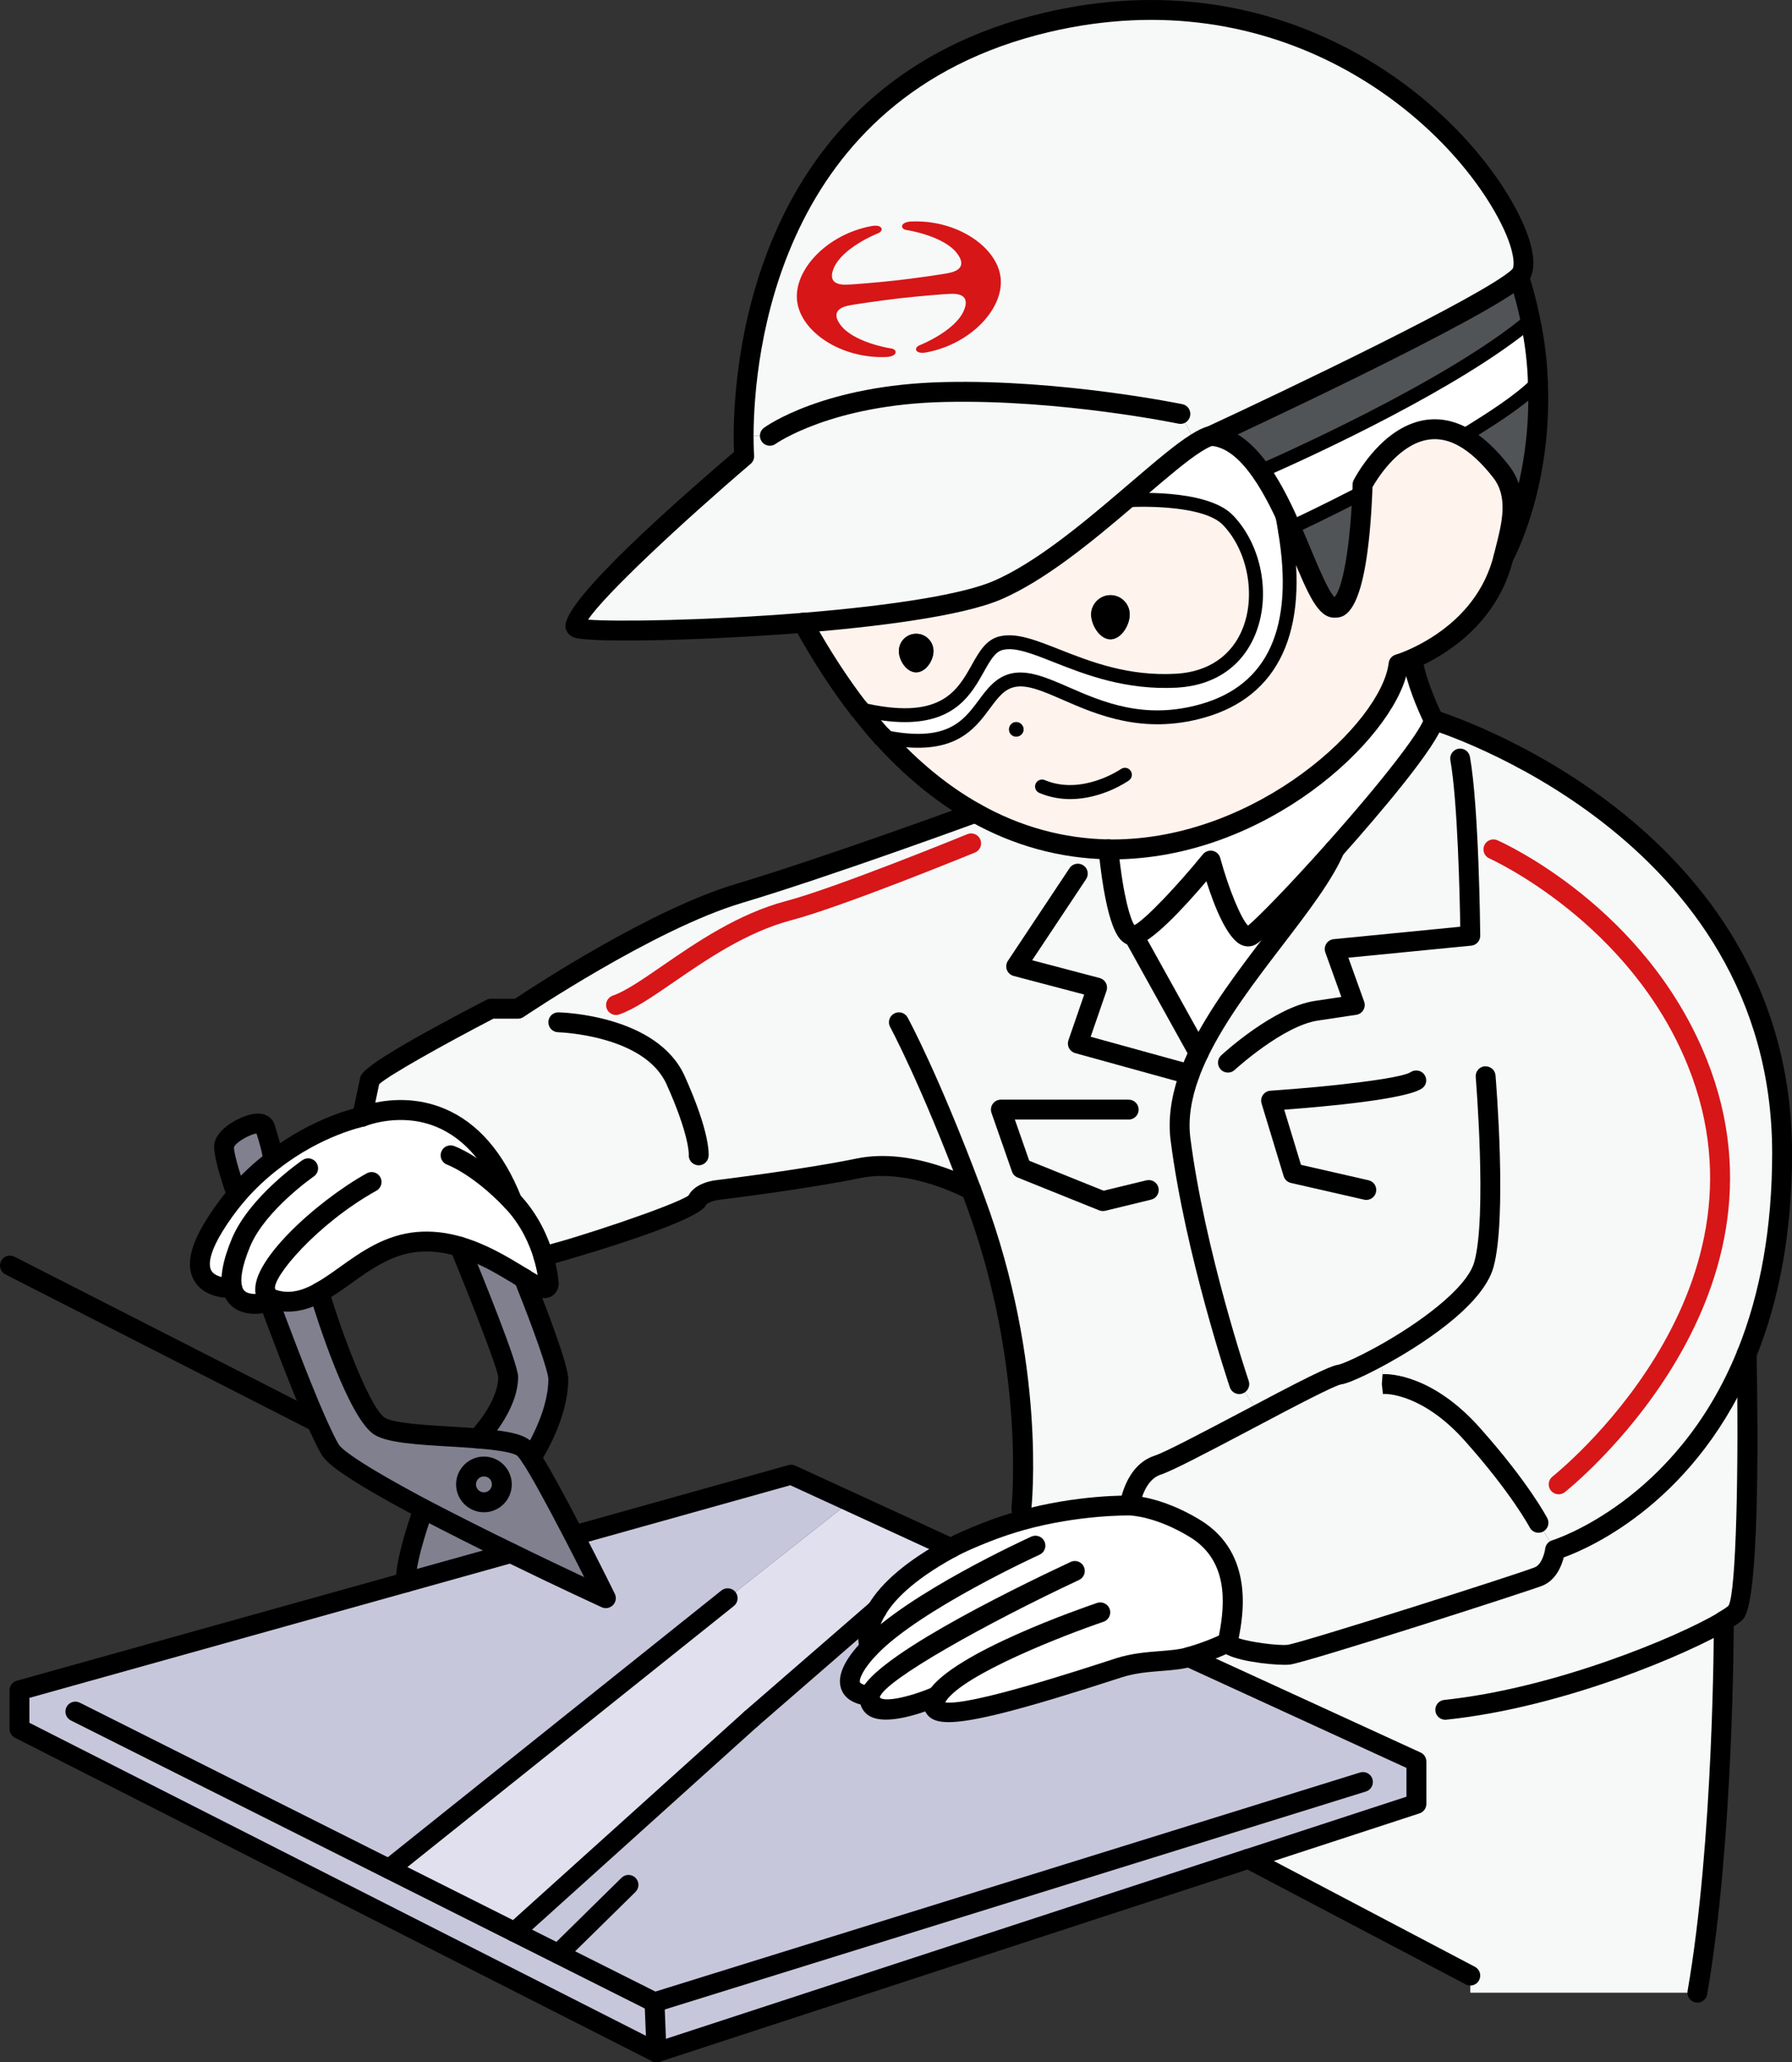 <?xml version="1.0" encoding="utf-8"?>
<!-- Generator: Adobe Illustrator 26.1.0, SVG Export Plug-In . SVG Version: 6.00 Build 0)  -->
<svg version="1.1" id="レイヤー_11" xmlns="http://www.w3.org/2000/svg" xmlns:xlink="http://www.w3.org/1999/xlink" x="0px"
	 y="0px" width="90.13px" height="103.665px" viewBox="0 0 90.13 103.665" style="enable-background:new 0 0 90.13 103.665;"
	 xml:space="preserve">
<rect x="0" y="0" width="90.13" height="103.665" fill="#333333" stroke="none"/>
<style type="text/css">
	.st0{fill:#FEF3ED;}
	.st1{fill:none;stroke:#000000;stroke-width:0.3;}
	.st2{clip-path:url(#SVGID_00000048473194339998304390000007030336261966719115_);fill:#FED95D;}
	.st3{clip-path:url(#SVGID_00000048473194339998304390000007030336261966719115_);}
	.st4{fill:#FCCD3B;}
	.st5{clip-path:url(#SVGID_00000048473194339998304390000007030336261966719115_);fill:#FFFFFF;}
	.st6{clip-path:url(#SVGID_00000048473194339998304390000007030336261966719115_);fill:#FFF5AF;}
	.st7{fill:#3E3A39;}
	.st8{fill:#727171;}
	.st9{fill:#FFFFFF;}
	.st10{fill:#FCD9A8;}
	.st11{fill:#769F7A;}
	.st12{fill:#BBC984;}
	.st13{fill:#FFF5D7;}
	.st14{fill:#898989;}
	.st15{fill:#F4A02A;}
	.st16{fill:#595757;}
	.st17{fill:#AEB3B5;}
	.st18{fill:#E6EBEE;}
	.st19{fill:#C84338;}
	.st20{fill:#DA6458;}
	.st21{fill:#DCDDDD;}
	.st22{fill:#FFE9A9;}
	.st23{fill:#F7F8F8;}
	.st24{fill:#515457;}
	.st25{fill:#F5B2B2;}
	.st26{fill:#59504D;}
	.st27{fill:#E60012;}
	.st28{fill:#EE7300;}
	.st29{fill:none;stroke:#FFFFFF;stroke-width:3;stroke-linecap:round;stroke-linejoin:round;}
	.st30{clip-path:url(#SVGID_00000109017270029778422230000015262917897743090866_);fill:#F6AD3C;}
	.st31{clip-path:url(#SVGID_00000109017270029778422230000015262917897743090866_);fill:#FFFFFF;}
	.st32{clip-path:url(#SVGID_00000109017270029778422230000015262917897743090866_);}
	.st33{clip-path:url(#SVGID_00000109017270029778422230000015262917897743090866_);fill:#E60012;}
	.st34{clip-path:url(#SVGID_00000109017270029778422230000015262917897743090866_);fill:#0068B7;}
	.st35{clip-path:url(#SVGID_00000048473194339998304390000007030336261966719115_);fill:#C8161D;}
	.st36{clip-path:url(#SVGID_00000048473194339998304390000007030336261966719115_);fill:#3E3A39;}
	.st37{clip-path:url(#SVGID_00000048473194339998304390000007030336261966719115_);fill:#E56345;}
	.st38{fill:#C8161D;}
	.st39{fill:#829098;}
	.st40{fill:#D4C7BF;}
	.st41{fill:#D1DDE4;}
	.st42{fill:#69615D;}
	.st43{fill:#B8C6D0;}
	.st44{fill:#AAB0B7;}
	.st45{fill:#D1A6A1;}
	.st46{fill:#FADBDA;}
	.st47{fill:#5D6164;}
	.st48{fill:#FFF9B1;}
	.st49{fill:#D3EDFB;}
	.st50{fill:#C36767;}
	.st51{fill:#F6AD3C;}
	.st52{display:none;}
	.st53{display:inline;fill:#FFFFFF;}
	.st54{display:none;fill:#FFFFFF;}
	.st55{fill:#686D71;}
	.st56{fill:#7D8488;}
	.st57{fill:#4992B9;}
	.st58{fill:#A6AFB5;}
	.st59{fill:#9FC59D;}
	.st60{fill:#C44949;}
	.st61{fill:#CD7161;}
	.st62{fill:#978C86;}
	.st63{clip-path:url(#SVGID_00000062872199207451142220000015230822787485496485_);}
	.st64{fill:#D1BD4A;}
	.st65{fill:#BC723B;}
	.st66{fill:#BCD5E0;}
	.st67{fill:#7C898E;}
	.st68{fill:#C7C7DC;}
	.st69{fill:#80808F;}
	.st70{fill:#E0E0EE;}
	.st71{fill:#E76526;}
	.st72{fill:#B5B5B6;}
	.st73{fill:#A1A7AE;}
	.st74{fill:#F4F7E7;}
	.st75{fill:#D71618;}
	.st76{clip-path:url(#SVGID_00000155861210011285049020000016625054736877743003_);}
	.st77{fill:none;stroke:#FFFFFF;stroke-width:4;stroke-linecap:round;stroke-linejoin:round;}
	.st78{clip-path:url(#SVGID_00000178911856148797604060000007226761363415338649_);}
	.st79{clip-path:url(#SVGID_00000181773892207770194020000006425452782292679305_);}
	.st80{clip-path:url(#SVGID_00000063608865149078633220000015527997561370025132_);}
	.st81{clip-path:url(#SVGID_00000085222954117204032610000004011686611853995453_);}
	.st82{clip-path:url(#SVGID_00000048473194339998304390000007030336261966719115_);fill:#686D71;}
	.st83{clip-path:url(#SVGID_00000048473194339998304390000007030336261966719115_);fill:#7D8488;}
	.st84{fill:none;stroke:#000000;stroke-width:0.7;stroke-linecap:round;stroke-linejoin:round;stroke-miterlimit:10;}
	.st85{clip-path:url(#SVGID_00000118375995041142457700000013043621288030530226_);}
	.st86{clip-path:url(#SVGID_00000134215735870978112190000003868556989433634201_);}
	.st87{clip-path:url(#SVGID_00000050629483987867802910000013222048775601974971_);}
	.st88{clip-path:url(#SVGID_00000103238612467846849700000013116962920581256067_);}
	.st89{clip-path:url(#SVGID_00000104702736906370582540000017857955123963653805_);}
	.st90{clip-path:url(#SVGID_00000052090749246497182780000014524345936427335055_);}
	.st91{clip-path:url(#SVGID_00000157301179099697198160000014145161531406415289_);}
	.st92{fill:#AD4631;}
	.st93{fill:#D46457;}
	.st94{fill:#D6D7E1;}
	.st95{fill:#B8BED0;}
	.st96{fill:#282523;}
	.st97{fill:#D5DFE1;}
	.st98{fill:#46464D;}
	.st99{fill:#AA9C75;}
	.st100{fill:#A9ACB6;}
	.st101{fill:#82B6A2;}
	.st102{fill:#CBAC9A;}
	.st103{fill:#A78E7F;}
	.st104{fill:#565353;}
	.st105{fill:#9A585B;}
	.st106{fill:#B7B7C4;}
	.st107{fill:#9191A3;}
	.st108{fill:#EE8080;}
	.st109{fill:#F4A452;}
	.st110{fill:#3D3B39;}
	.st111{fill:#D2CDCC;}
	.st112{fill:#5189C6;}
	.st113{fill:#EBE3C3;}
	.st114{fill:#7E9BB9;}
	.st115{fill:#E5D557;}
	.st116{fill:#7BBC51;}
	.st117{fill:#F9F8F8;}
	.st118{fill:#C1C2C2;}
	.st119{fill:#B0C15D;}
	.st120{fill:#C07B65;}
	.st121{fill:#AA7666;}
	.st122{fill:#686A6F;}
</style>
<g>
	<path d="M76.395,94.384c-0.708,0-1.022-0.365-1.074-0.697c-0.064-0.405,0.218-0.77,0.687-0.886c0.451-0.113,2.407-0.79,2.993-1.786
		c0.163-0.278,0.143-0.385,0.143-0.386c-0.013-0.014-0.116-0.081-0.374-0.114c-0.397-0.051-2.486-0.105-3.657-0.105
		c-1.17,0-3.259,0.055-3.656,0.105c-0.257,0.033-0.361,0.101-0.378,0.121l0,0c0.002,0-0.013,0.109,0.146,0.379
		c0.586,0.994,2.543,1.672,2.995,1.786c0.467,0.115,0.75,0.48,0.686,0.886c-0.056,0.356-0.403,0.756-1.234,0.691
		c-3.382-0.24-6.239-2.585-6.239-5.12s2.857-4.881,6.239-5.122c0.82-0.055,1.179,0.337,1.234,0.692
		c0.064,0.406-0.219,0.771-0.688,0.886c-0.45,0.114-2.407,0.792-2.993,1.786c-0.163,0.277-0.143,0.385-0.142,0.386
		c0.012,0.014,0.116,0.081,0.374,0.114c0.397,0.051,2.486,0.105,3.656,0.105c1.171,0,3.26-0.055,3.657-0.105
		c0.256-0.033,0.36-0.1,0.378-0.121l0,0c-0.003,0,0.012-0.108-0.146-0.379c-0.586-0.996-2.542-1.673-2.995-1.786
		c-0.467-0.116-0.749-0.48-0.686-0.886c0.057-0.355,0.421-0.753,1.233-0.692h0.001c3.382,0.241,6.24,2.587,6.24,5.122
		s-2.858,4.88-6.24,5.12C76.498,94.382,76.445,94.384,76.395,94.384z M71.946,85.539c-2.075,0.725-3.479,2.336-3.479,3.719
		c0,1.382,1.403,2.993,3.479,3.717c-0.635-0.357-1.262-0.833-1.615-1.435c-0.308-0.523-0.368-0.981-0.182-1.363
		c0.188-0.382,0.582-0.613,1.174-0.689c0.482-0.062,2.671-0.115,3.789-0.115c1.119,0,3.308,0.053,3.79,0.115
		c0.592,0.076,0.986,0.308,1.174,0.689c0.187,0.382,0.125,0.84-0.183,1.363c-0.354,0.601-0.976,1.076-1.607,1.433
		c2.071-0.726,3.472-2.334,3.472-3.715s-1.402-2.991-3.475-3.717c0.633,0.356,1.257,0.832,1.61,1.434
		c0.308,0.523,0.369,0.981,0.183,1.363c-0.188,0.382-0.582,0.613-1.174,0.689c-0.482,0.062-2.671,0.115-3.79,0.115
		c-1.118,0-3.307-0.053-3.789-0.115c-0.592-0.076-0.986-0.308-1.174-0.689c-0.187-0.382-0.126-0.84,0.182-1.363
		C70.685,86.373,71.312,85.897,71.946,85.539z"/>
</g>
<g id="XMLID_00000002353213487252227100000010902662197133874102_">
	<g>
		<path class="st23" d="M73.95,99.306l-11.16-5.87l8.45-2.76v-2.13l-11.45-5.25c1.23-0.35,1.97-0.75,1.97-0.75
			c0,0.39,2.42,0.7,3.05,0.63c0.76-0.09,11.85-3.64,12.57-3.93c0.71-0.29,0.83-1.34,0.83-1.34s6.43-1.91,9.64-9.85
			c0,0,0.23,12.16-0.54,12.99c-0.1,0.11-0.31,0.25-0.61,0.43c0,0,0,0,0,0.01c0,0.39-0.02,11.17-1.33,18.68H73.95V99.306z"/>
		<path class="st68" d="M47.14,85.256c-1.1,1.69,3.2,0.51,9.13-1.42c1.31-0.42,2.59-0.27,3.52-0.54l11.45,5.25v2.13l-8.45,2.76
			h-0.01l-29.76,9.73l-0.1-2.52l-4.84-2.43l-2.2-1.1l11.88-10.7l6.34-5.5c-0.69,1.16-0.35,1.9-0.35,1.9c-0.54,0.56-1.96,2.22,0,2.44
			C43.56,86.806,47.14,85.256,47.14,85.256z"/>
		<path class="st23" d="M51.37,75.856c0,0,0.78-7.14-2.32-15.5c-0.07-0.18-0.13-0.36-0.2-0.54c0,0-2.96-1.65-5.67-1.09
			c-2.71,0.56-7.07,1.09-7.07,1.09s-0.87,0.09-1.06,0.56c-0.2,0.48-6.37,2.48-7.72,2.77c-0.24-0.81-0.7-1.85-1.57-2.77
			c-2.52-6.37-7.55-4.24-7.55-4.24s0.29-1.36,0.39-1.84c0.09-0.48,6.09-3.59,6.09-3.59h1.36c0,0,6.58-4.45,11.13-5.8
			c4.54-1.36,11.87-4.05,11.87-4.05c2.24,1.26,4.51,1.8,6.7,1.84c0.03,0.27,0.42,4.43,1.27,4.34l3.27,5.89
			c-0.17,0.36-0.33,0.72-0.46,1.08c-0.4,1.09-0.59,2.18-0.46,3.23c0.74,5.8,2.96,12.34,2.96,12.34l1.01,1.49
			c-2.15,1.13-4.47,2.37-5.11,2.58c-1.2,0.39-1.41,2.03-1.41,2.03s-2.54-0.06-5.45,0.75V75.856z"/>
		<path class="st69" d="M23.44,74.616c0,0.49,0.4,0.9,0.9,0.9s0.9-0.41,0.9-0.9c0-0.5-0.4-0.9-0.9-0.9S23.44,74.116,23.44,74.616z
			 M28.88,77.196c0.86,1.66,1.59,3.14,1.59,3.14s-2.16-0.99-4.78-2.27c-1.42-0.69-2.97-1.47-4.39-2.21c-2.37-1.26-4.37-2.43-4.7-3
			c-0.18-0.3-0.41-0.79-0.68-1.38c-0.84-1.91-1.96-4.9-2.38-6.04c0.1-0.04,0.19-0.07,0.25-0.1c0.83,0.23,1.56,0.02,2.27-0.36
			c0.09,0.3,1.86,6.04,3.05,6.73c0.76,0.44,3.07,0.45,4.91,0.6c1.13,0.09,2.09,0.23,2.38,0.55c0.08,0.09,0.19,0.23,0.32,0.43
			C27.24,74.086,28.11,75.716,28.88,77.196z"/>
		<path class="st9" d="M55.75,42.696c7.66,0.1,14.2-6.06,14.59-9.31c0,0,0.28-0.08,0.71-0.27c0.2,1.37,1.06,3.08,1.06,3.08
			c-0.16,0.85-2.63,3.86-4.98,6.5c-1.95,2.19-3.82,4.12-4.21,4.34c-0.87,0.48-2.03-3.78-2.03-3.78s-3,3.68-3.87,3.78
			C56.17,47.126,55.78,42.966,55.75,42.696z"/>
		<path class="st23" d="M50.21,29.646c-1.79,0.79-5.78,1.33-9.82,1.66c-5.26,0.42-10.61,0.49-11.34,0.27
			c-1.29-0.38,8.38-8.64,8.38-8.64s-0.03-0.38-0.03-1.05l1.32,0.02c0,0,2.84-2.07,8.78-2.2c5.93-0.13,11.87,1.1,11.87,1.1l0.78,1.47
			c-0.89,0.56-2.14,1.67-3.57,2.88C54.61,26.836,52.31,28.726,50.21,29.646z"/>
		<path class="st0" d="M51.11,37.026c0.2,0,0.37-0.16,0.37-0.36s-0.17-0.37-0.37-0.37s-0.36,0.17-0.36,0.37
			S50.91,37.026,51.11,37.026z M70.34,33.386c-0.39,3.25-6.93,9.41-14.59,9.31c-2.19-0.04-4.46-0.58-6.7-1.84
			c-1.59-0.89-3.16-2.14-4.68-3.83c5.19,1.1,4.66-2.45,6.62-2.84c1.96-0.38,4.76,2.89,9.49,1.55c4.71-1.33,4.67-6,4.15-9.07
			c0,0,0.11-0.05,0.3-0.14c0.9,2.05,1.56,4.02,2.18,4.02c1.09,0,1.35-4.42,1.41-5.79c0.01-0.25,0.01-0.4,0.01-0.4
			s2.06-4.03,5.07-2.39c0.6,0.33,1.23,0.88,1.9,1.74c1,1.29,0.45,2.95,0.12,4.3c-0.76,3.07-3.31,4.55-4.57,5.11
			C70.62,33.306,70.34,33.386,70.34,33.386z"/>
		<path class="st23" d="M59.37,20.806c0,0-5.94-1.23-11.87-1.1c-5.94,0.13-8.78,2.2-8.78,2.2l-1.32-0.02
			c0.02-3.88,1.12-17.42,15.24-20.76c16.41-3.87,25.57,11.1,23.76,12.78c-1.8,1.67-15.48,8-15.48,8c-0.21,0.05-0.47,0.18-0.77,0.37
			L59.37,20.806z"/>
		<path class="st9" d="M25.76,60.376c0.87,0.92,1.33,1.96,1.57,2.77c0.24,0.82,0.27,1.4,0.27,1.4c-0.07,0.4-0.53,0.16-1.25-0.28
			c-0.01-0.01-0.01-0.01-0.01-0.01c-0.8-0.48-1.92-1.21-3.22-1.59c-0.66-0.2-1.37-0.3-2.1-0.24c-2.11,0.18-3.5,1.75-4.96,2.54
			c0,0,0,0,0,0.01c-0.71,0.38-1.44,0.59-2.27,0.36c-0.21-0.06-0.34-0.16-0.4-0.3c0.02,0.08,0.08,0.22,0.15,0.4
			c-0.56,0.17-1.63,0.26-1.86-0.69c0,0-2.93,0.17-0.92-3.1c0.36-0.59,0.75-1.11,1.15-1.59c0.59-0.68,1.21-1.25,1.83-1.72
			c2.28-1.77,4.47-2.2,4.47-2.2S23.24,54.006,25.76,60.376z"/>
		<path class="st9" d="M59.19,34.216c4.53-0.27,4.91-5.65,2.57-8.07c-1.23-1.28-5.18-0.99-5.18-0.99c1.43-1.21,2.68-2.32,3.57-2.88
			c0.3-0.19,0.56-0.32,0.77-0.37c0.98,0.07,1.79,0.79,2.49,1.78c-0.02,0.01-0.03,0.01-0.03,0.01s0.96,1.47,1.11,2.19
			c0.05,0.24,0.1,0.51,0.14,0.78c0.52,3.07,0.56,7.74-4.15,9.07c-4.73,1.34-7.53-1.93-9.49-1.55c-1.96,0.39-1.43,3.94-6.62,2.84
			h-0.01c-0.39-0.43-0.77-0.9-1.15-1.39c6.22,1.5,5.43-2.92,7.16-3.31C52.09,31.936,54.83,34.466,59.19,34.216z"/>
		<path class="st24" d="M60.92,21.906c0,0,13.68-6.33,15.48-8c0.24,0.75,0.43,1.48,0.57,2.19v0.01c-4.16,3.48-13.01,7.34-13.56,7.58
			C62.71,22.696,61.9,21.976,60.92,21.906z"/>
		<path class="st9" d="M73.6,21.966c-3.01-1.64-5.07,2.39-5.07,2.39s0,0.15-0.01,0.4c-1.65,0.85-3.01,1.5-3.59,1.77
			c-0.44-1-0.94-2.02-1.52-2.84c0.55-0.24,9.4-4.1,13.56-7.58c0.23,1.09,0.35,2.14,0.38,3.12v0.01c-0.89,0.89-2.13,1.69-3.72,2.67
			L73.6,21.966z"/>
		<path class="st9" d="M67.13,42.696c-1.15,2.69-5.02,6.46-6.84,10.23l-3.27-5.89c0.87-0.1,3.87-3.78,3.87-3.78s1.16,4.26,2.03,3.78
			C63.31,46.816,65.18,44.886,67.13,42.696z"/>
		<path class="st69" d="M28.08,69.326c0,1.93-1.36,3.96-1.36,3.96c-0.13-0.2-0.24-0.34-0.32-0.43c-0.29-0.32-1.25-0.46-2.38-0.55
			c0,0,1.54-1.56,1.54-3.1c0-0.62-2.44-6.54-2.44-6.54c1.3,0.38,2.42,1.11,3.22,1.59c0,0,0,0,0.01,0.01
			C26.45,64.516,28.08,68.566,28.08,69.326z"/>
		<path class="st23" d="M69.54,68.106c-1.05,0.58-1.91,0.96-2.17,0.99c-0.36,0.05-2.13,0.96-4.03,1.97l-1.01-1.49
			c0,0-2.22-6.54-2.96-12.34c-0.13-1.05,0.06-2.14,0.46-3.23c0.13-0.36,0.29-0.72,0.46-1.08c1.82-3.77,5.69-7.54,6.84-10.23
			c2.35-2.64,4.82-5.65,4.98-6.5c0,0,17.52,5.22,17.52,21.77c0,4.13-0.71,7.45-1.78,10.09c-3.21,7.94-9.64,9.85-9.64,9.85
			l-0.83-1.36c0,0-0.91-1.74-3.33-4.45c-2.22-2.49-4.2-2.53-4.51-2.52V68.106z"/>
		<path class="st23" d="M69.54,69.576c0.31-0.01,2.29,0.03,4.51,2.52c2.42,2.71,3.33,4.45,3.33,4.45l0.83,1.36
			c0,0-0.12,1.05-0.83,1.34c-0.72,0.29-11.81,3.84-12.57,3.93c-0.63,0.07-3.05-0.24-3.05-0.63c0-0.38,1.18-3.98-1.65-5.71
			c-1.9-1.16-3.29-1.16-3.29-1.16s0.21-1.64,1.41-2.03c0.64-0.21,2.96-1.45,5.11-2.58c1.9-1.01,3.67-1.92,4.03-1.97
			c0.26-0.03,1.12-0.41,2.17-0.99V69.576z"/>
		<path class="st24" d="M77.35,19.236c0.22,5.23-1.73,8.77-1.73,8.77c0.33-1.35,0.88-3.01-0.12-4.3c-0.67-0.86-1.3-1.41-1.9-1.74
			l0.03-0.06C75.22,20.926,76.46,20.126,77.35,19.236z"/>
		<path class="st24" d="M68.52,24.756c-0.06,1.37-0.32,5.79-1.41,5.79c-0.62,0-1.28-1.97-2.18-4.02
			C65.51,26.256,66.87,25.606,68.52,24.756z"/>
		<path class="st0" d="M61.76,26.146c2.34,2.42,1.96,7.8-2.57,8.07c-4.36,0.25-7.1-2.28-8.82-1.89c-1.73,0.39-0.94,4.81-7.16,3.31
			H43.2c-0.96-1.24-1.9-2.68-2.81-4.33c4.04-0.33,8.03-0.87,9.82-1.66c2.1-0.92,4.4-2.81,6.37-4.49
			C56.58,25.156,60.53,24.866,61.76,26.146z M56.82,30.886c0-0.53-0.43-0.97-0.97-0.97c-0.53,0-0.97,0.44-0.97,0.97
			c0,0.54,0.44,1.25,0.97,1.25C56.39,32.136,56.82,31.426,56.82,30.886z M46.95,32.726c0-0.48-0.39-0.87-0.87-0.87
			c-0.48,0-0.87,0.39-0.87,0.87s0.39,1.07,0.87,1.07C46.56,33.796,46.95,33.206,46.95,32.726z"/>
		<path class="st9" d="M43.75,85.256c-1.96-0.22-0.54-1.88,0-2.44c0,0-0.34-0.74,0.35-1.9l0.01-0.01c0.5-0.85,1.56-1.92,3.71-3.09
			h0.01c0.5-0.28,1.08-0.52,1.73-0.78c0.61-0.24,1.21-0.44,1.81-0.61c2.91-0.81,5.45-0.75,5.45-0.75s1.39,0,3.29,1.16
			c2.83,1.73,1.65,5.33,1.65,5.71c0,0-0.74,0.4-1.97,0.75c-0.93,0.27-2.21,0.12-3.52,0.54c-5.93,1.93-10.23,3.11-9.13,1.42
			C47.14,85.256,43.56,86.806,43.75,85.256z"/>
		<path d="M55.85,29.916c0.54,0,0.97,0.44,0.97,0.97c0,0.54-0.43,1.25-0.97,1.25c-0.53,0-0.97-0.71-0.97-1.25
			C54.88,30.356,55.32,29.916,55.85,29.916z"/>
		<path d="M51.11,36.296c0.2,0,0.37,0.17,0.37,0.37s-0.17,0.36-0.37,0.36s-0.36-0.16-0.36-0.36S50.91,36.296,51.11,36.296z"/>
		<path class="st70" d="M42.75,75.486l5.07,2.33c-2.15,1.17-3.21,2.24-3.71,3.09l-0.01,0.01l-6.34,5.5l-11.88,10.7l-6.31-3.17
			l17.03-13.61L42.75,75.486z"/>
		<path d="M46.08,31.856c0.48,0,0.87,0.39,0.87,0.87s-0.39,1.07-0.87,1.07c-0.48,0-0.87-0.59-0.87-1.07S45.6,31.856,46.08,31.856z"
			/>
		<path class="st68" d="M19.57,93.946l6.31,3.17l2.2,1.1l4.84,2.43l0.1,2.52L0.98,86.906v-1.94l19.42-5.42l5.29-1.48
			c2.62,1.28,4.78,2.27,4.78,2.27s-0.73-1.48-1.59-3.14l0.05-0.03l10.86-3.04l2.96,1.36l-6.15,4.85L19.57,93.946z"/>
		<path class="st69" d="M25.69,78.066l-5.29,1.48c0-1.29,0.9-3.69,0.9-3.69C22.72,76.596,24.27,77.376,25.69,78.066z"/>
		<circle class="st69" cx="24.34" cy="74.616" r="0.9"/>
		<path class="st69" d="M13.74,58.326v0.01c-0.62,0.47-1.24,1.04-1.83,1.72c0,0-0.64-1.77-0.64-2.42c0-0.64,1.86-1.57,2.06-0.96
			C13.73,57.896,13.74,58.326,13.74,58.326z"/>
	</g>
	<g>
		<path d="M53.829,40.168c-0.497,0-1.024-0.086-1.556-0.311c-0.178-0.075-0.261-0.28-0.186-0.459c0.075-0.178,0.28-0.26,0.459-0.186
			c1.869,0.79,3.813-0.541,3.832-0.554c0.159-0.112,0.378-0.073,0.487,0.085c0.111,0.158,0.073,0.376-0.085,0.487
			C56.711,39.282,55.426,40.168,53.829,40.168z"/>
		<path d="M31.5,32.197c-1.32,0-2.274-0.046-2.595-0.143c-0.235-0.069-0.408-0.252-0.459-0.489c-0.19-0.896,2.659-3.873,8.471-8.849
			c-0.008-0.185-0.017-0.467-0.017-0.83c0-0.001,0-0.002,0-0.003C36.921,17.762,38.11,4.049,52.525,0.64
			c12.034-2.837,20.782,4.354,23.729,9.878c0.953,1.789,1.131,3.157,0.487,3.754c-1.838,1.705-15.049,7.828-15.61,8.088
			c-0.03,0.014-0.062,0.024-0.095,0.032c-0.097,0.023-0.283,0.095-0.617,0.307c-0.702,0.441-1.658,1.257-2.766,2.201l-0.749,0.638
			c-2.007,1.712-4.329,3.618-6.493,4.566c-2.033,0.897-6.55,1.42-9.979,1.7C37.286,32.055,33.824,32.197,31.5,32.197z
			 M29.578,31.149c1.378,0.104,5.82,0.054,10.771-0.341c4.74-0.388,8.17-0.963,9.658-1.619c2.04-0.894,4.294-2.747,6.248-4.413
			l0.747-0.637c1.137-0.97,2.119-1.807,2.881-2.286c0.347-0.219,0.624-0.354,0.867-0.42c3.817-1.768,13.885-6.573,15.31-7.894
			c0.119-0.111,0.178-0.922-0.69-2.551C72.57,5.738,64.24-1.096,52.755,1.613C39.053,4.854,37.921,17.947,37.901,21.887
			c0,0.636,0.027,1,0.028,1.011c0.012,0.159-0.053,0.314-0.174,0.418C34.169,26.379,30.383,29.927,29.578,31.149z M29.192,31.096
			c0,0,0.001,0,0.002,0C29.193,31.096,29.192,31.096,29.192,31.096z"/>
		<path d="M38.721,22.405c-0.155,0-0.308-0.071-0.405-0.206c-0.162-0.224-0.113-0.535,0.109-0.697
			c0.122-0.088,3.036-2.163,9.064-2.296c5.89-0.142,11.922,1.1,11.982,1.111c0.271,0.056,0.444,0.32,0.388,0.591
			c-0.056,0.271-0.316,0.449-0.591,0.388c-0.059-0.012-5.943-1.226-11.758-1.09c-5.685,0.125-8.47,2.085-8.498,2.105
			C38.925,22.374,38.822,22.405,38.721,22.405z"/>
		<path d="M55.938,43.197c-0.064,0-0.129,0-0.194-0.001c-2.438-0.045-4.771-0.686-6.938-1.904c-1.698-0.95-3.315-2.273-4.807-3.932
			c-0.185-0.205-0.168-0.521,0.038-0.706c0.205-0.186,0.521-0.169,0.706,0.038c1.417,1.576,2.948,2.83,4.552,3.728
			c2.022,1.138,4.197,1.735,6.465,1.776c0.06,0.001,0.119,0.001,0.179,0.001c7.303,0,13.547-5.879,13.906-8.87
			c0.023-0.199,0.165-0.365,0.357-0.421c0.017-0.005,0.268-0.079,0.646-0.247c1.303-0.579,3.593-1.969,4.287-4.772l0.092-0.368
			c0.315-1.24,0.641-2.523-0.122-3.506c-0.586-0.752-1.174-1.293-1.746-1.607c-0.631-0.345-1.236-0.418-1.85-0.231
			c-1.321,0.406-2.254,1.915-2.48,2.313c-0.001,0.072-0.004,0.171-0.009,0.291c-0.273,6.269-1.42,6.269-1.909,6.269
			c-0.823,0-1.307-1.155-2.107-3.07c-0.168-0.401-0.344-0.823-0.531-1.249c-0.335-0.764-0.853-1.88-1.47-2.752
			c-0.711-1.006-1.403-1.52-2.118-1.57c-0.275-0.021-0.482-0.26-0.463-0.535c0.021-0.275,0.267-0.478,0.535-0.463
			c1.031,0.074,1.968,0.726,2.862,1.99c0.669,0.946,1.216,2.124,1.569,2.928c0.189,0.432,0.368,0.859,0.538,1.266
			c0.382,0.913,0.896,2.142,1.195,2.425c0.299-0.301,0.751-1.875,0.898-5.28c0.011-0.232,0.011-0.373,0.011-0.379
			c0-0.079,0.019-0.157,0.055-0.228c0.048-0.094,1.202-2.315,3.125-2.909c0.876-0.271,1.759-0.166,2.629,0.308
			c0.703,0.387,1.375,0.999,2.056,1.871c1.062,1.37,0.641,3.031,0.302,4.366l-0.091,0.361c-0.796,3.218-3.382,4.794-4.853,5.447
			c-0.186,0.082-0.346,0.146-0.471,0.191C70.028,37.203,63.638,43.197,55.938,43.197z"/>
		<path d="M44.361,37.526c-0.136,0-0.271-0.055-0.37-0.164c-0.349-0.384-0.723-0.835-1.176-1.419
			c-0.169-0.219-0.129-0.533,0.089-0.702c0.219-0.169,0.532-0.13,0.702,0.089c0.437,0.563,0.794,0.996,1.125,1.36
			c0.186,0.204,0.171,0.521-0.034,0.706C44.601,37.483,44.481,37.526,44.361,37.526z"/>
		<path d="M43.2,36.136c-0.149,0-0.297-0.066-0.396-0.194c-0.989-1.277-1.949-2.756-2.853-4.395
			c-0.041-0.073-0.062-0.156-0.062-0.241c0-0.276,0.224-0.505,0.5-0.505c0.212,0,0.394,0.13,0.466,0.314
			c0.871,1.573,1.793,2.99,2.74,4.215c0.169,0.218,0.129,0.532-0.09,0.701C43.415,36.102,43.308,36.136,43.2,36.136z"/>
		<path d="M62.778,47.573c-0.108,0-0.218-0.022-0.324-0.067c-0.735-0.311-1.386-1.97-1.778-3.209
			c-1.099,1.293-2.8,3.145-3.599,3.236c-0.148,0.017-0.37-0.005-0.593-0.185c-0.203-0.164-0.821-0.664-1.224-4.536
			c-0.002-0.018-0.01-0.099-0.01-0.116c0-0.276,0.224-0.505,0.5-0.505s0.5,0.219,0.5,0.495v0.01c0.26,2.47,0.611,3.52,0.805,3.808
			c0.555-0.284,2.181-2.009,3.447-3.563c0.119-0.144,0.311-0.207,0.491-0.173c0.184,0.039,0.33,0.177,0.379,0.357
			c0.423,1.553,1.049,3.061,1.399,3.404c0.444-0.362,1.967-1.898,3.985-4.165c2.974-3.342,4.532-5.447,4.818-6.126
			c-0.232-0.491-0.848-1.869-1.021-3.05c0-0.276,0.222-0.541,0.498-0.541c0.275,0,0.497,0.183,0.497,0.459
			c0.181,1.209,0.999,2.849,1.007,2.865c0.05,0.098,0.065,0.209,0.045,0.317c-0.21,1.117-3.284,4.702-5.099,6.739
			c-1.234,1.388-3.73,4.101-4.338,4.443C63.042,47.539,62.91,47.573,62.778,47.573z M57.112,46.571h0.01H57.112z"/>
		<path d="M64.604,83.684c-0.816,0-2.625-0.217-3.117-0.658c-0.146-0.131-0.227-0.301-0.227-0.479c0-0.065,0.021-0.206,0.06-0.404
			c0.295-1.527,0.465-3.696-1.47-4.879c-1.737-1.061-3.02-1.087-3.032-1.087c-0.143-0.002-0.279-0.064-0.373-0.172
			s-0.138-0.25-0.12-0.392c0.011-0.08,0.268-1.96,1.751-2.442c0.518-0.17,2.392-1.156,4.204-2.111l0.828-0.436
			c3.386-1.8,3.94-1.987,4.194-2.022c0.141-0.022,0.826-0.286,1.996-0.933c1.998-1.104,4.467-2.874,4.851-4.229
			c0.647-2.296,0.079-9.232,0.073-9.302c-0.023-0.275,0.182-0.518,0.456-0.54c0.268-0.015,0.518,0.18,0.54,0.456
			c0.024,0.293,0.59,7.188-0.106,9.657c-0.572,2.02-3.918,4.052-5.329,4.832c-0.297,0.164-1.806,0.985-2.354,1.05
			c-0.178,0.037-1.008,0.402-3.854,1.914l-0.829,0.437c-2.018,1.062-3.761,1.981-4.36,2.178c-0.526,0.171-0.805,0.712-0.944,1.123
			c0.628,0.11,1.68,0.401,2.931,1.165c2.751,1.682,2.133,4.874,1.93,5.923c-0.001,0.005-0.002,0.009-0.003,0.014
			c0.531,0.192,1.985,0.385,2.457,0.333c0.696-0.093,11.544-3.537,12.438-3.897c0.348-0.142,0.496-0.737,0.521-0.935
			c0.023-0.197,0.163-0.363,0.353-0.421c0.062-0.019,6.245-1.953,9.319-9.558c1.157-2.854,1.744-6.187,1.744-9.902
			c0-15.993-16.99-21.24-17.162-21.291c-0.265-0.079-0.415-0.357-0.337-0.622c0.08-0.264,0.354-0.412,0.622-0.337
			c0.179,0.054,17.877,5.52,17.877,22.25c0,3.846-0.611,7.304-1.816,10.277c-2.91,7.196-8.335,9.559-9.668,10.043
			c-0.107,0.426-0.386,1.14-1.076,1.422c-0.637,0.256-11.848,3.863-12.701,3.964C64.801,83.68,64.711,83.684,64.604,83.684z"/>
		<path d="M77.38,77.046c-0.18,0-0.354-0.098-0.442-0.268c-0.01-0.018-0.921-1.729-3.261-4.35c-2.094-2.35-3.929-2.383-4.121-2.354
			l-0.056-0.5l0.04-0.5c0.385-0.024,2.536,0.055,4.883,2.688c2.434,2.725,3.361,4.479,3.4,4.552
			c0.128,0.244,0.033,0.546-0.211,0.674C77.538,77.028,77.459,77.046,77.38,77.046z"/>
		<path d="M59.83,54.506c-0.044,0-0.089-0.006-0.133-0.018l-5.62-1.551c-0.133-0.037-0.245-0.127-0.31-0.249
			c-0.064-0.123-0.075-0.266-0.03-0.396l0.794-2.3l-3.548-0.934c-0.156-0.041-0.283-0.155-0.341-0.306
			c-0.057-0.151-0.038-0.32,0.052-0.455l3.1-4.66c0.153-0.23,0.464-0.29,0.693-0.139c0.229,0.152,0.292,0.463,0.139,0.693
			l-2.712,4.077l3.393,0.893c0.135,0.035,0.248,0.125,0.314,0.248c0.065,0.122,0.076,0.267,0.031,0.398l-0.796,2.307l5.106,1.408
			c0.267,0.074,0.423,0.35,0.35,0.615C60.251,54.361,60.05,54.506,59.83,54.506z"/>
		<path d="M60.29,53.426c-0.176,0-0.346-0.093-0.438-0.257l-3.271-5.891c-0.134-0.242-0.047-0.546,0.194-0.681
			c0.24-0.131,0.545-0.047,0.681,0.194l3.271,5.891c0.134,0.242,0.047,0.546-0.194,0.681C60.456,53.406,60.373,53.426,60.29,53.426z
			"/>
		<path d="M62.33,70.076c-0.208,0-0.402-0.131-0.474-0.339c-0.022-0.066-2.244-6.655-2.982-12.438
			c-0.132-1.063,0.032-2.229,0.486-3.466c0.135-0.372,0.301-0.747,0.478-1.121c0.971-2.01,2.52-4.033,3.886-5.818
			c1.244-1.625,2.419-3.161,2.946-4.395c0.108-0.254,0.404-0.371,0.656-0.264c0.254,0.108,0.372,0.402,0.264,0.656
			c-0.577,1.35-1.789,2.934-3.072,4.609c-1.402,1.833-2.854,3.728-3.777,5.643c-0.161,0.341-0.315,0.687-0.439,1.032
			c-0.4,1.089-0.546,2.097-0.435,2.998c0.725,5.68,2.915,12.176,2.938,12.24c0.089,0.262-0.052,0.546-0.312,0.635
			C62.438,70.067,62.383,70.076,62.33,70.076z"/>
		<path d="M61.76,53.915c-0.135,0-0.269-0.054-0.367-0.161c-0.188-0.202-0.175-0.519,0.028-0.706
			c0.106-0.099,2.646-2.428,4.715-2.736l1.327-0.2l-0.804-2.237c-0.052-0.145-0.034-0.306,0.048-0.437
			c0.083-0.13,0.221-0.215,0.374-0.23l6.363-0.625c-0.024-1.502-0.129-6.306-0.497-8.368c-0.049-0.271,0.133-0.531,0.404-0.58
			c0.267-0.046,0.531,0.132,0.58,0.404c0.452,2.531,0.516,8.729,0.519,8.992c0.002,0.259-0.193,0.478-0.451,0.503l-6.182,0.606
			l0.793,2.207c0.051,0.141,0.035,0.297-0.041,0.426c-0.077,0.128-0.207,0.216-0.355,0.237l-1.93,0.29
			c-1.765,0.264-4.161,2.46-4.186,2.482C62.003,53.871,61.881,53.915,61.76,53.915z"/>
		<path d="M55.47,60.876c-0.063,0-0.127-0.012-0.187-0.036l-4.1-1.65c-0.134-0.054-0.238-0.163-0.285-0.299l-1.03-2.95
			c-0.054-0.153-0.03-0.322,0.064-0.454c0.094-0.133,0.245-0.211,0.407-0.211h6.43c0.276,0,0.5,0.224,0.5,0.5s-0.224,0.5-0.5,0.5
			h-5.726l0.724,2.071l3.74,1.506l2.154-0.523c0.272-0.061,0.539,0.101,0.604,0.368c0.064,0.269-0.1,0.539-0.368,0.604l-2.311,0.561
			C55.549,60.871,55.509,60.876,55.47,60.876z"/>
		<path d="M68.72,60.316c-0.036,0-0.074-0.004-0.111-0.013l-3.68-0.84c-0.175-0.04-0.314-0.17-0.367-0.342l-1.11-3.65
			c-0.044-0.146-0.02-0.304,0.067-0.43c0.086-0.125,0.226-0.204,0.378-0.215c3.026-0.203,6.58-0.616,7.043-0.93
			c0.225-0.149,0.538-0.104,0.696,0.115c0.157,0.219,0.123,0.517-0.092,0.682c-0.736,0.563-4.938,0.938-6.953,1.086l0.843,2.773
			l3.397,0.775c0.27,0.062,0.438,0.329,0.376,0.599C69.154,60.159,68.948,60.316,68.72,60.316z"/>
		<path d="M51.371,76.356c-0.019,0-0.037-0.001-0.055-0.003c-0.274-0.03-0.473-0.276-0.443-0.551
			c0.008-0.07,0.728-7.13-2.292-15.272l-0.197-0.531c-2.102-5.588-3.598-8.345-3.612-8.372c-0.133-0.242-0.044-0.546,0.198-0.679
			c0.242-0.134,0.547-0.044,0.679,0.198c0.062,0.113,1.542,2.837,3.669,8.494l0.198,0.533c3.109,8.384,2.384,15.44,2.352,15.737
			C51.839,76.166,51.622,76.356,51.371,76.356z"/>
		<path d="M27.329,63.646c-0.23,0-0.438-0.16-0.488-0.395c-0.058-0.271,0.114-0.536,0.384-0.595c1.411-0.303,6.705-2.06,7.404-2.561
			c0.329-0.632,1.243-0.759,1.43-0.777c0.035-0.005,4.361-0.533,7.02-1.082c2.865-0.597,5.887,1.071,6.015,1.143
			c0.241,0.134,0.328,0.438,0.193,0.68c-0.133,0.24-0.438,0.329-0.68,0.193c-0.028-0.015-2.833-1.546-5.325-1.037
			c-2.699,0.558-7.066,1.092-7.11,1.097c-0.304,0.033-0.624,0.17-0.657,0.252c-0.394,0.942-8.004,3.055-8.078,3.071
			C27.4,63.642,27.364,63.646,27.329,63.646z"/>
		<path d="M25.76,60.876c-0.199,0-0.388-0.12-0.465-0.316c-0.788-1.993-1.904-3.307-3.315-3.903
			c-1.821-0.768-3.558-0.067-3.576-0.06c-0.17,0.073-0.369,0.042-0.512-0.077c-0.144-0.118-0.209-0.307-0.171-0.488l0.39-1.837
			c0.045-0.242,0.133-0.711,6.349-3.934c0.071-0.036,0.15-0.056,0.23-0.056h1.208c0.968-0.646,6.865-4.51,11.14-5.779
			c4.473-1.339,11.768-4.013,11.841-4.04c0.258-0.093,0.547,0.038,0.642,0.298c0.095,0.259-0.038,0.546-0.298,0.642
			c-0.073,0.026-7.396,2.711-11.898,4.059c-4.424,1.313-10.928,5.691-10.993,5.735c-0.083,0.056-0.181,0.086-0.28,0.086h-1.238
			c-2.53,1.314-5.28,2.857-5.744,3.293l-0.195,0.927c0.812-0.169,2.111-0.27,3.481,0.304c1.675,0.702,2.978,2.204,3.871,4.464
			c0.102,0.257-0.024,0.547-0.281,0.648C25.884,60.866,25.821,60.876,25.76,60.876z"/>
		<path d="M35.141,58.576c-0.018,0-0.035-0.001-0.052-0.003c-0.275-0.028-0.475-0.273-0.446-0.548l0,0
			c-0.001,0,0.035-0.96-1.119-3.523c-1.114-2.478-5.412-2.614-5.455-2.615c-0.276-0.007-0.495-0.236-0.488-0.512
			c0.007-0.276,0.229-0.493,0.512-0.488c0.202,0.005,4.971,0.152,6.344,3.205c1.279,2.84,1.213,3.922,1.201,4.035
			C35.611,58.384,35.394,58.576,35.141,58.576z"/>
		<path d="M11.595,65.247c-0.353,0-1.349-0.072-1.818-0.856c-0.428-0.717-0.246-1.7,0.558-3.007
			c0.337-0.552,0.728-1.092,1.192-1.648c0.589-0.68,1.23-1.282,1.912-1.798c2.341-1.819,4.581-2.274,4.675-2.292
			c0.281-0.061,0.533,0.123,0.587,0.394s-0.123,0.533-0.394,0.587c-0.021,0.005-2.111,0.436-4.26,2.104
			c-0.631,0.479-1.222,1.033-1.759,1.653c-0.428,0.511-0.79,1.012-1.102,1.522c-0.557,0.905-0.758,1.622-0.553,1.969
			c0.197,0.333,0.813,0.383,1.02,0.371c0.265-0.032,0.51,0.198,0.524,0.473s-0.194,0.51-0.469,0.525
			C11.69,65.245,11.651,65.247,11.595,65.247z"/>
		<path d="M12.823,66.041c-0.305,0-0.637-0.055-0.934-0.224c-0.353-0.202-0.594-0.532-0.696-0.954
			c-0.147-0.649,0.012-1.512,0.485-2.642c0.899-2.083,3.432-3.835,3.539-3.908c0.229-0.158,0.539-0.096,0.694,0.129
			c0.156,0.229,0.099,0.539-0.129,0.695c-0.024,0.017-2.402,1.664-3.185,3.476c-0.478,1.139-0.498,1.728-0.432,2.021
			c0.048,0.197,0.147,0.274,0.219,0.315c0.247,0.141,0.686,0.105,1.009,0.008l0.178-0.071c0.249-0.12,0.548-0.017,0.668,0.232
			s0.017,0.548-0.232,0.668c-0.049,0.023-0.111,0.048-0.184,0.075L13.727,65.9C13.563,65.951,13.216,66.041,12.823,66.041z"/>
		<path d="M27.384,65.251c-0.348,0-0.748-0.225-1.295-0.559c-0.235-0.144-0.31-0.451-0.166-0.688
			c0.144-0.236,0.451-0.311,0.688-0.166c0.084,0.052,0.26,0.158,0.428,0.251c-0.037-0.216-0.097-0.491-0.188-0.804
			c-0.203-0.684-0.62-1.686-1.454-2.566c-1.617-1.701-2.89-2.168-2.902-2.173c-0.259-0.093-0.396-0.378-0.305-0.637
			c0.091-0.261,0.373-0.396,0.635-0.308c0.06,0.021,1.494,0.532,3.298,2.429c0.971,1.026,1.453,2.183,1.688,2.972
			c0.254,0.869,0.288,1.491,0.289,1.518c0.002,0.037,0,0.074-0.007,0.111c-0.061,0.35-0.279,0.497-0.404,0.554
			C27.59,65.231,27.489,65.251,27.384,65.251z"/>
		<path d="M16.06,65.466c-0.177,0-0.35-0.095-0.439-0.262c-0.132-0.243-0.041-0.547,0.201-0.678c0.416-0.226,0.836-0.524,1.28-0.842
			c1.064-0.76,2.27-1.62,3.876-1.757c0.743-0.062,1.514,0.024,2.287,0.259c1.221,0.357,2.29,1.007,3.07,1.481l0.263,0.159
			c0.236,0.143,0.313,0.449,0.171,0.687s-0.448,0.312-0.687,0.171l-0.267-0.162c-0.774-0.47-1.737-1.056-2.836-1.378
			c-0.656-0.198-1.298-0.271-1.919-0.221c-1.331,0.113-2.372,0.856-3.378,1.574c-0.471,0.336-0.915,0.653-1.385,0.907
			C16.222,65.447,16.141,65.466,16.06,65.466z"/>
		<path d="M14.478,65.931c-0.259,0-0.533-0.033-0.82-0.113c-0.449-0.129-0.643-0.389-0.727-0.585
			c-0.109-0.253,0.008-0.547,0.262-0.656c0.246-0.108,0.534,0.002,0.649,0.244c0.011,0.007,0.037,0.021,0.087,0.035
			c0.598,0.167,1.165,0.069,1.895-0.32c0.241-0.131,0.546-0.04,0.677,0.204s0.039,0.547-0.204,0.677
			C15.852,65.655,15.227,65.931,14.478,65.931z"/>
		<path d="M13.361,65.466c-0.213,0-0.409-0.137-0.477-0.35c-0.491-1.556,3.022-4.725,5.562-6.138
			c0.239-0.133,0.546-0.049,0.68,0.193c0.135,0.241,0.048,0.546-0.193,0.68c-2.985,1.662-5.278,4.383-5.096,4.964
			c0.083,0.264-0.062,0.544-0.326,0.627C13.461,65.458,13.41,65.466,13.361,65.466z"/>
		<path d="M26.72,73.786c-0.096,0-0.192-0.027-0.278-0.085c-0.229-0.153-0.29-0.464-0.138-0.693
			c0.014-0.019,1.276-1.931,1.276-3.682c0-0.383-0.709-2.422-1.687-4.854c-0.085-0.186-0.054-0.413,0.098-0.564
			c0.196-0.195,0.508-0.2,0.702-0.005l0.01,0.01c0.048,0.048,0.086,0.105,0.11,0.168c0.531,1.32,1.767,4.473,1.767,5.245
			c0,2.059-1.386,4.15-1.445,4.238C27.039,73.707,26.881,73.786,26.72,73.786z"/>
		<path d="M24.02,72.806c-0.126,0-0.253-0.048-0.351-0.144c-0.196-0.194-0.199-0.511-0.006-0.707
			c0.014-0.015,1.396-1.438,1.396-2.75c-0.042-0.422-1.254-3.563-2.401-6.35c-0.105-0.255,0.017-0.548,0.271-0.652
			c0.256-0.107,0.548,0.017,0.652,0.271c0.745,1.808,2.478,6.082,2.478,6.73c0,1.726-1.615,3.382-1.685,3.452
			C24.278,72.756,24.149,72.806,24.02,72.806z"/>
		<path d="M30.47,80.836c-0.07,0-0.142-0.015-0.208-0.046c0,0-2.166-0.992-4.792-2.275c-1.417-0.688-2.98-1.476-4.401-2.216
			c-3.887-2.066-4.658-2.773-4.901-3.193c-0.181-0.3-0.402-0.768-0.702-1.422c-0.915-2.083-2.155-5.426-2.394-6.075l-0.045-0.111
			c-0.059-0.147-0.103-0.264-0.121-0.338c-0.123-0.247-0.02-0.532,0.228-0.655c0.25-0.125,0.551-0.008,0.675,0.238
			c0.007,0.014,0.042,0.097,0.048,0.11c0.031,0.106,0.063,0.181,0.101,0.274l0.05,0.126c0.241,0.654,1.471,3.972,2.372,6.021
			c0.22,0.481,0.473,1.027,0.65,1.324c0.108,0.188,0.757,0.822,4.506,2.815c1.409,0.734,2.963,1.517,4.374,2.201
			c1.363,0.667,2.602,1.254,3.475,1.664c-0.267-0.529-0.596-1.177-0.947-1.854c-1.02-1.962-1.719-3.228-2.135-3.868
			c-0.112-0.172-0.207-0.294-0.275-0.372c-0.068-0.067-0.416-0.252-2.046-0.382c-0.445-0.036-0.918-0.064-1.39-0.092
			c-1.639-0.098-3.053-0.182-3.73-0.574c-1.33-0.771-2.964-5.98-3.278-7.018c-0.015-0.047-0.021-0.096-0.021-0.145
			c0-0.276,0.224-0.505,0.5-0.505c0.244,0,0.447,0.171,0.491,0.402c0.85,2.794,2.16,6.023,2.811,6.399
			c0.472,0.273,1.968,0.362,3.288,0.44c0.479,0.029,0.959,0.058,1.411,0.095c1.622,0.129,2.356,0.321,2.711,0.712
			c0.094,0.107,0.22,0.267,0.367,0.492c0.435,0.669,1.149,1.962,2.185,3.953c0.863,1.665,1.595,3.15,1.595,3.15
			c0.094,0.189,0.058,0.418-0.09,0.569C30.733,80.784,30.602,80.836,30.47,80.836z"/>
		<path d="M11.91,60.556c-0.204,0-0.396-0.126-0.47-0.33c-0.112-0.31-0.671-1.889-0.671-2.59c0-0.857,1.295-1.532,1.961-1.639
			c0.631-0.102,0.971,0.203,1.074,0.522c0.402,1.228,0.434,1.709,0.436,1.793c0.007,0.276-0.212,0.506-0.487,0.513
			c-0.005,0-0.009,0-0.013,0c-0.271,0-0.493-0.216-0.5-0.487l0,0c0,0-0.025-0.379-0.338-1.361c-0.345,0.038-1.058,0.455-1.137,0.691
			c0.004,0.377,0.379,1.564,0.614,2.218c0.095,0.26-0.04,0.546-0.3,0.64C12.025,60.546,11.967,60.556,11.91,60.556z"/>
		<path d="M20.401,80.046c-0.276,0-0.5-0.224-0.5-0.5c0-1.365,0.894-3.765,0.932-3.866c0.097-0.259,0.383-0.394,0.644-0.292
			c0.258,0.097,0.39,0.385,0.292,0.644c-0.008,0.022-0.867,2.331-0.867,3.515C20.901,79.823,20.677,80.046,20.401,80.046z"/>
		<path d="M24.34,76.016c-0.772,0-1.4-0.628-1.4-1.4c0-0.771,0.628-1.399,1.4-1.399s1.4,0.628,1.4,1.399
			C25.74,75.388,25.112,76.016,24.34,76.016z M24.34,74.216c-0.225,0-0.4,0.176-0.4,0.399c0,0.221,0.18,0.4,0.4,0.4
			s0.4-0.18,0.4-0.4C24.74,74.392,24.565,74.216,24.34,74.216z"/>
		<path d="M32.92,101.146c-0.077,0-0.154-0.018-0.225-0.053L3.567,86.483c-0.247-0.124-0.347-0.425-0.224-0.671
			c0.124-0.25,0.428-0.348,0.671-0.224l28.95,14.521l35.438-11.011c0.269-0.082,0.545,0.066,0.626,0.329
			c0.082,0.264-0.065,0.544-0.329,0.626l-35.63,11.07C33.02,101.138,32.97,101.146,32.92,101.146z"/>
		<path d="M33.02,103.665c-0.268,0-0.489-0.211-0.5-0.48l-0.1-2.52c-0.011-0.275,0.204-0.508,0.48-0.52
			c0.322-0.011,0.509,0.205,0.52,0.48l0.1,2.52c0.011,0.275-0.204,0.508-0.48,0.52C33.032,103.665,33.026,103.665,33.02,103.665z"/>
		<path d="M19.57,94.446c-0.146,0-0.292-0.064-0.391-0.188c-0.173-0.216-0.138-0.53,0.078-0.703l17.029-13.609
			c0.218-0.17,0.532-0.136,0.703,0.078c0.173,0.216,0.138,0.53-0.078,0.703L19.883,94.336C19.79,94.41,19.68,94.446,19.57,94.446z"
			/>
		<path d="M25.88,97.616c-0.137,0-0.272-0.056-0.371-0.165c-0.186-0.205-0.169-0.521,0.036-0.706l11.88-10.7
			c0.204-0.187,0.521-0.169,0.706,0.036c0.186,0.205,0.169,0.521-0.036,0.706l-11.88,10.7C26.119,97.574,25.999,97.616,25.88,97.616
			z"/>
		<path d="M28.08,98.716c-0.129,0-0.259-0.05-0.356-0.149c-0.193-0.197-0.191-0.514,0.006-0.707l3.53-3.471
			c0.197-0.193,0.514-0.191,0.707,0.006s0.191,0.514-0.006,0.707l-3.53,3.471C28.333,98.668,28.207,98.716,28.08,98.716z"/>
		<path d="M43.743,83.31c-0.188,0-0.364-0.104-0.447-0.285c-0.046-0.101-0.427-1.018,0.374-2.365
			c0.142-0.237,0.449-0.315,0.686-0.174c0.237,0.141,0.315,0.447,0.174,0.686c-0.529,0.89-0.328,1.426-0.319,1.448
			c0.099,0.252-0.018,0.544-0.267,0.649C43.878,83.297,43.81,83.31,43.743,83.31z"/>
		<path d="M44.111,81.406c-0.087,0-0.174-0.022-0.254-0.069c-0.237-0.14-0.317-0.446-0.177-0.685
			c0.662-1.125,1.975-2.227,3.901-3.275c0.02-0.01,0.039-0.02,0.059-0.027c0.513-0.281,1.09-0.519,1.733-0.777
			c0.618-0.242,1.226-0.447,1.861-0.627c2.946-0.82,5.488-0.768,5.598-0.769c0.276,0.007,0.494,0.235,0.488,0.512
			c-0.007,0.276-0.218,0.508-0.512,0.488c-0.027,0.004-2.505-0.048-5.305,0.731c-0.601,0.17-1.178,0.364-1.762,0.594
			c-0.631,0.253-1.194,0.485-1.668,0.751c-0.021,0.012-0.044,0.022-0.066,0.031c-2.162,1.185-3.078,2.217-3.467,2.876
			C44.448,81.318,44.281,81.406,44.111,81.406z"/>
		<path d="M43.751,85.756c-0.02,0-0.038-0.001-0.057-0.003c-0.744-0.084-1.21-0.37-1.383-0.85c-0.229-0.636,0.134-1.455,1.078-2.435
			c2.32-2.411,8.233-5.114,8.483-5.229c0.252-0.111,0.548-0.004,0.662,0.248s0.003,0.548-0.248,0.662
			c-0.06,0.027-5.989,2.738-8.177,5.012c-0.685,0.71-0.913,1.247-0.857,1.401c0.014,0.039,0.14,0.149,0.553,0.195
			c0.274,0.031,0.472,0.278,0.441,0.553C44.218,85.568,44.002,85.756,43.751,85.756z"/>
		<path d="M44.561,86.439c-0.364,0-0.69-0.068-0.925-0.244c-0.173-0.129-0.452-0.431-0.382-0.999
			c0.19-1.646,7.472-5.222,10.594-6.683c0.249-0.117,0.548-0.01,0.665,0.241c0.117,0.25,0.009,0.548-0.241,0.665
			c-4.644,2.173-9.798,5.048-10.026,5.903c0.23,0.264,1.545-0.028,2.696-0.525c0.253-0.11,0.547,0.006,0.657,0.261
			c0.109,0.253-0.007,0.548-0.261,0.657C46.864,85.92,45.567,86.439,44.561,86.439z"/>
		<path d="M47.712,86.566c-0.602,0-0.901-0.149-1.085-0.388c-0.169-0.22-0.289-0.606,0.094-1.194
			c1.249-1.92,7.725-4.162,8.458-4.411c0.26-0.086,0.545,0.051,0.635,0.312c0.089,0.262-0.052,0.546-0.312,0.635
			c-1.904,0.646-7.044,2.628-7.942,4.009c-0.01,0.016-0.019,0.03-0.026,0.043c1.232,0.188,6.718-1.604,8.583-2.211
			c0.791-0.254,1.557-0.313,2.231-0.366c0.485-0.038,0.944-0.074,1.304-0.179c1.156-0.329,1.865-0.706,1.872-0.71
			c0.242-0.13,0.546-0.04,0.678,0.204c0.13,0.242,0.04,0.545-0.203,0.677c-0.032,0.017-0.803,0.429-2.07,0.79
			c-0.456,0.133-0.964,0.172-1.502,0.215c-0.651,0.051-1.324,0.103-2.002,0.32C51.328,85.97,48.917,86.565,47.712,86.566z"/>
		<path d="M33.02,103.665c-0.078,0-0.155-0.019-0.227-0.054l-32.04-16.26c-0.168-0.086-0.273-0.258-0.273-0.446v-1.939
			c0-0.225,0.149-0.421,0.365-0.481l24.71-6.9c0.268-0.077,0.542,0.081,0.616,0.347s-0.081,0.542-0.347,0.616L1.48,85.346v1.253
			l31.582,16.026l29.563-9.665c0.262-0.084,0.544,0.058,0.631,0.32c0.086,0.263-0.058,0.545-0.32,0.631l-29.761,9.729
			C33.124,103.658,33.072,103.665,33.02,103.665z"/>
		<path d="M62.79,93.936c-0.211,0-0.406-0.134-0.476-0.345c-0.085-0.263,0.058-0.545,0.32-0.631l8.105-2.646v-1.447L59.582,83.75
			c-0.251-0.114-0.361-0.411-0.246-0.662c0.115-0.252,0.413-0.36,0.662-0.246l11.45,5.25c0.178,0.081,0.292,0.259,0.292,0.454v2.13
			c0,0.217-0.139,0.408-0.345,0.476l-8.45,2.76C62.894,93.928,62.842,93.936,62.79,93.936z"/>
		<path d="M47.82,78.316c-0.07,0-0.142-0.015-0.209-0.046l-7.863-3.612l-10.684,2.989c-0.271,0.073-0.542-0.082-0.616-0.347
			c-0.074-0.266,0.081-0.542,0.347-0.616l10.86-3.039c0.113-0.033,0.235-0.022,0.344,0.027l8.03,3.689
			c0.251,0.115,0.36,0.412,0.245,0.663C48.191,78.207,48.01,78.316,47.82,78.316z"/>
		<path d="M72.689,86.446c-0.252,0-0.47-0.191-0.496-0.448c-0.029-0.274,0.17-0.521,0.445-0.549
			c5.518-0.577,11.715-3.146,13.807-4.393c0.234-0.142,0.544-0.065,0.686,0.174c0.142,0.237,0.063,0.544-0.174,0.686
			c-1.938,1.155-8.209,3.899-14.215,4.527C72.724,86.445,72.706,86.446,72.689,86.446z"/>
		<path d="M86.7,81.976c-0.17,0-0.335-0.087-0.429-0.243c-0.143-0.236-0.065-0.544,0.172-0.686c0.362-0.218,0.467-0.305,0.496-0.338
			c0.387-0.67,0.518-6.962,0.41-12.644c-0.005-0.276,0.215-0.505,0.49-0.51c0.324-0.019,0.505,0.214,0.51,0.49
			c0.088,4.617,0.116,12.489-0.674,13.34c-0.125,0.138-0.327,0.284-0.719,0.519C86.877,81.953,86.788,81.976,86.7,81.976z"/>
		<path d="M85.371,100.665c-0.029,0-0.058-0.002-0.087-0.008c-0.272-0.047-0.454-0.306-0.406-0.578
			c1.308-7.498,1.322-18.145,1.322-18.594c0-0.276,0.224-0.505,0.5-0.505s0.5,0.219,0.5,0.495v0.01
			c0,0.453-0.016,11.183-1.338,18.766C85.82,100.494,85.61,100.665,85.371,100.665z"/>
		<path d="M73.95,99.806c-0.079,0-0.158-0.019-0.232-0.058l-11.141-5.859c-0.172-0.08-0.292-0.253-0.292-0.453
			c0-0.276,0.219-0.5,0.495-0.5h0.01c0.081,0,0.161,0.02,0.232,0.058l11.16,5.87c0.245,0.128,0.339,0.431,0.21,0.675
			C74.304,99.709,74.13,99.806,73.95,99.806z"/>
		<path d="M15.92,71.976c-0.077,0-0.154-0.018-0.228-0.055l-15.42-7.86c-0.245-0.125-0.344-0.427-0.218-0.673
			s0.427-0.343,0.673-0.218l15.42,7.86c0.245,0.125,0.344,0.427,0.218,0.673C16.278,71.876,16.102,71.976,15.92,71.976z"/>
		<path d="M76.98,16.446c-0.193,0-0.354-0.156-0.354-0.35c0-0.193,0.151-0.35,0.345-0.35h0.01c0.193,0,0.35,0.156,0.35,0.35
			C77.329,16.289,77.173,16.446,76.98,16.446z"/>
		<path d="M46.172,37.587c-0.535,0-1.153-0.066-1.874-0.219c-0.189-0.04-0.311-0.227-0.271-0.415s0.219-0.312,0.415-0.271
			c3.184,0.676,3.998-0.428,4.789-1.493c0.434-0.583,0.882-1.187,1.69-1.348c0.846-0.161,1.767,0.238,2.833,0.703
			c1.691,0.738,3.801,1.655,6.629,0.854c3.401-0.96,4.714-3.879,3.901-8.675c-0.04-0.27-0.089-0.532-0.138-0.767
			c-0.112-0.538-0.804-1.677-1.061-2.07c-0.07-0.107-0.076-0.245-0.015-0.358c0.046-0.084,0.123-0.145,0.213-0.17
			c1.091-0.478,9.504-4.212,13.46-7.521c0.147-0.123,0.369-0.105,0.493,0.044c0.124,0.148,0.104,0.369-0.044,0.493
			c-3.75,3.137-11.139,6.523-13.3,7.48c0.306,0.5,0.821,1.399,0.938,1.96c0.051,0.246,0.102,0.522,0.144,0.799
			c0.869,5.127-0.653,8.4-4.402,9.459c-3.07,0.869-5.4-0.145-7.1-0.886c-0.959-0.419-1.786-0.783-2.418-0.657
			c-0.543,0.107-0.86,0.536-1.263,1.077C49.123,36.509,48.321,37.587,46.172,37.587z"/>
		<path d="M44.37,37.526c-0.276,0-0.505-0.224-0.505-0.5s0.219-0.5,0.495-0.5h0.01c0.276,0,0.5,0.224,0.5,0.5
			S44.647,37.526,44.37,37.526z"/>
		<path d="M45.51,36.298c-0.666,0-1.45-0.098-2.382-0.322c-0.188-0.045-0.304-0.234-0.258-0.422
			c0.045-0.188,0.237-0.304,0.422-0.258c3.992,0.964,4.84-0.546,5.586-1.876c0.368-0.657,0.716-1.278,1.415-1.437
			c0.834-0.188,1.785,0.187,2.99,0.661c1.538,0.606,3.457,1.365,5.886,1.222c1.615-0.097,2.804-0.916,3.346-2.308
			c0.653-1.679,0.221-3.9-1.007-5.17c-0.914-0.952-3.847-0.961-4.902-0.885c-0.21,0.019-0.36-0.131-0.374-0.323
			c-0.015-0.192,0.13-0.36,0.323-0.374c0.166-0.015,4.129-0.288,5.457,1.097c1.428,1.476,1.913,3.961,1.155,5.909
			c-0.647,1.661-2.052,2.639-3.957,2.753c-2.585,0.137-4.582-0.638-6.184-1.27c-1.093-0.432-1.957-0.775-2.579-0.629
			c-0.376,0.085-0.609,0.471-0.959,1.095C48.868,34.868,48.067,36.298,45.51,36.298z"/>
		<path d="M43.21,36.136c-0.276,0-0.505-0.224-0.505-0.5s0.219-0.5,0.495-0.5h0.01c0.276,0,0.5,0.224,0.5,0.5
			S43.486,36.136,43.21,36.136z"/>
		<path d="M64.63,27.015c-0.133,0-0.261-0.076-0.319-0.206c-0.079-0.176-0.001-0.383,0.176-0.463l0.293-0.137
			c0.266-0.123,1.671-0.781,3.58-1.765c0.168-0.088,0.382-0.022,0.472,0.151c0.088,0.172,0.021,0.383-0.151,0.472
			c-1.921,0.989-3.338,1.652-3.603,1.775l-0.304,0.142C64.728,27.005,64.679,27.015,64.63,27.015z"/>
		<path d="M75.62,28.506c-0.082,0-0.164-0.021-0.24-0.062c-0.242-0.133-0.33-0.437-0.198-0.679c0.02-0.034,1.88-3.493,1.668-8.508
			c-0.011-0.276,0.203-0.51,0.479-0.521c0.309-0.02,0.509,0.202,0.521,0.479c0.224,5.31-1.709,8.884-1.792,9.033
			C75.967,28.412,75.796,28.506,75.62,28.506z"/>
		<path d="M77.35,19.726c-0.27,0-0.491-0.214-0.5-0.485c-0.029-0.993-0.153-2.013-0.369-3.031c-0.007-0.034-0.011-0.068-0.011-0.104
			c-0.125-0.597-0.312-1.315-0.546-2.048c-0.084-0.264,0.062-0.545,0.324-0.629c0.266-0.083,0.544,0.062,0.629,0.324
			c0.245,0.77,0.441,1.525,0.583,2.246c0.002,0.011,0.004,0.022,0.006,0.034c0.224,1.066,0.353,2.135,0.384,3.178
			c0.008,0.275-0.209,0.506-0.485,0.515C77.36,19.726,77.355,19.726,77.35,19.726z"/>
		<path d="M73.63,22.255c-0.117,0-0.231-0.059-0.298-0.166c-0.102-0.165-0.051-0.38,0.114-0.481c1.463-0.901,2.747-1.72,3.628-2.592
			c0.174-0.229,0.631-0.095,0.631,0.21c0,0.087-0.031,0.167-0.082,0.228c-0.008,0.011-0.017,0.021-0.025,0.029
			c-0.936,0.937-2.268,1.786-3.784,2.721C73.756,22.239,73.693,22.255,73.63,22.255z"/>
		<path d="M37.76,86.915c-0.14,0-0.278-0.059-0.378-0.172c-0.181-0.209-0.158-0.524,0.05-0.706l6.34-5.5
			c0.208-0.179,0.524-0.165,0.707,0.041c0.183,0.205,0.171,0.513-0.032,0.697l-6.358,5.518
			C37.993,86.875,37.876,86.915,37.76,86.915z"/>
	</g>
</g>
<g>
	<path class="st75" d="M45.837,11.134c-0.581,0.025-0.578,0.385-0.23,0.43c0.114,0.015,1.881,0.31,2.534,1.178
		c0.491,0.653,0.004,0.879-0.333,0.962c-0.309,0.076-1.831,0.289-2.651,0.382c-0.82,0.094-2.35,0.23-2.669,0.225
		c-0.347-0.005-0.873-0.115-0.541-0.862c0.441-0.993,2.096-1.678,2.203-1.718c0.329-0.123,0.251-0.474-0.321-0.367
		c-2.25,0.42-3.915,2.213-3.739,3.76c0.177,1.546,2.204,2.918,4.49,2.82c0.581-0.025,0.578-0.385,0.23-0.43
		c-0.114-0.015-1.881-0.31-2.534-1.177c-0.491-0.653-0.004-0.879,0.333-0.962c0.309-0.076,1.831-0.288,2.651-0.382
		c0.82-0.094,2.351-0.23,2.669-0.225c0.347,0.005,0.873,0.115,0.541,0.862c-0.441,0.993-2.096,1.678-2.204,1.718
		c-0.329,0.123-0.251,0.474,0.321,0.367c2.25-0.42,3.916-2.213,3.739-3.759C50.15,12.407,48.123,11.036,45.837,11.134z"/>
</g>
<g>
	<path class="st75" d="M78.394,75.113c-0.148,0-0.296-0.066-0.395-0.192c-0.169-0.218-0.131-0.532,0.087-0.702
		c0.115-0.09,11.435-9.101,6.82-20.612c-2.908-7.255-9.927-10.425-9.997-10.456c-0.253-0.111-0.367-0.406-0.255-0.659
		c0.11-0.252,0.408-0.368,0.659-0.255c0.303,0.134,7.463,3.369,10.521,10.997c4.897,12.216-7.013,21.68-7.133,21.774
		C78.61,75.078,78.501,75.113,78.394,75.113z"/>
</g>
<g>
	<path class="st75" d="M30.983,51.02c-0.208,0-0.402-0.131-0.474-0.338c-0.089-0.262,0.051-0.546,0.312-0.636
		c0.629-0.214,1.493-0.809,2.494-1.498c1.696-1.167,3.808-2.62,6.229-3.258c2.508-0.662,9.047-3.333,9.112-3.36
		c0.256-0.104,0.548,0.018,0.652,0.273s-0.018,0.548-0.273,0.652c-0.271,0.11-6.665,2.724-9.236,3.401
		c-2.253,0.594-4.285,1.992-5.917,3.115c-1.062,0.73-1.979,1.361-2.737,1.621C31.091,51.011,31.036,51.02,30.983,51.02z"/>
</g>
</svg>
